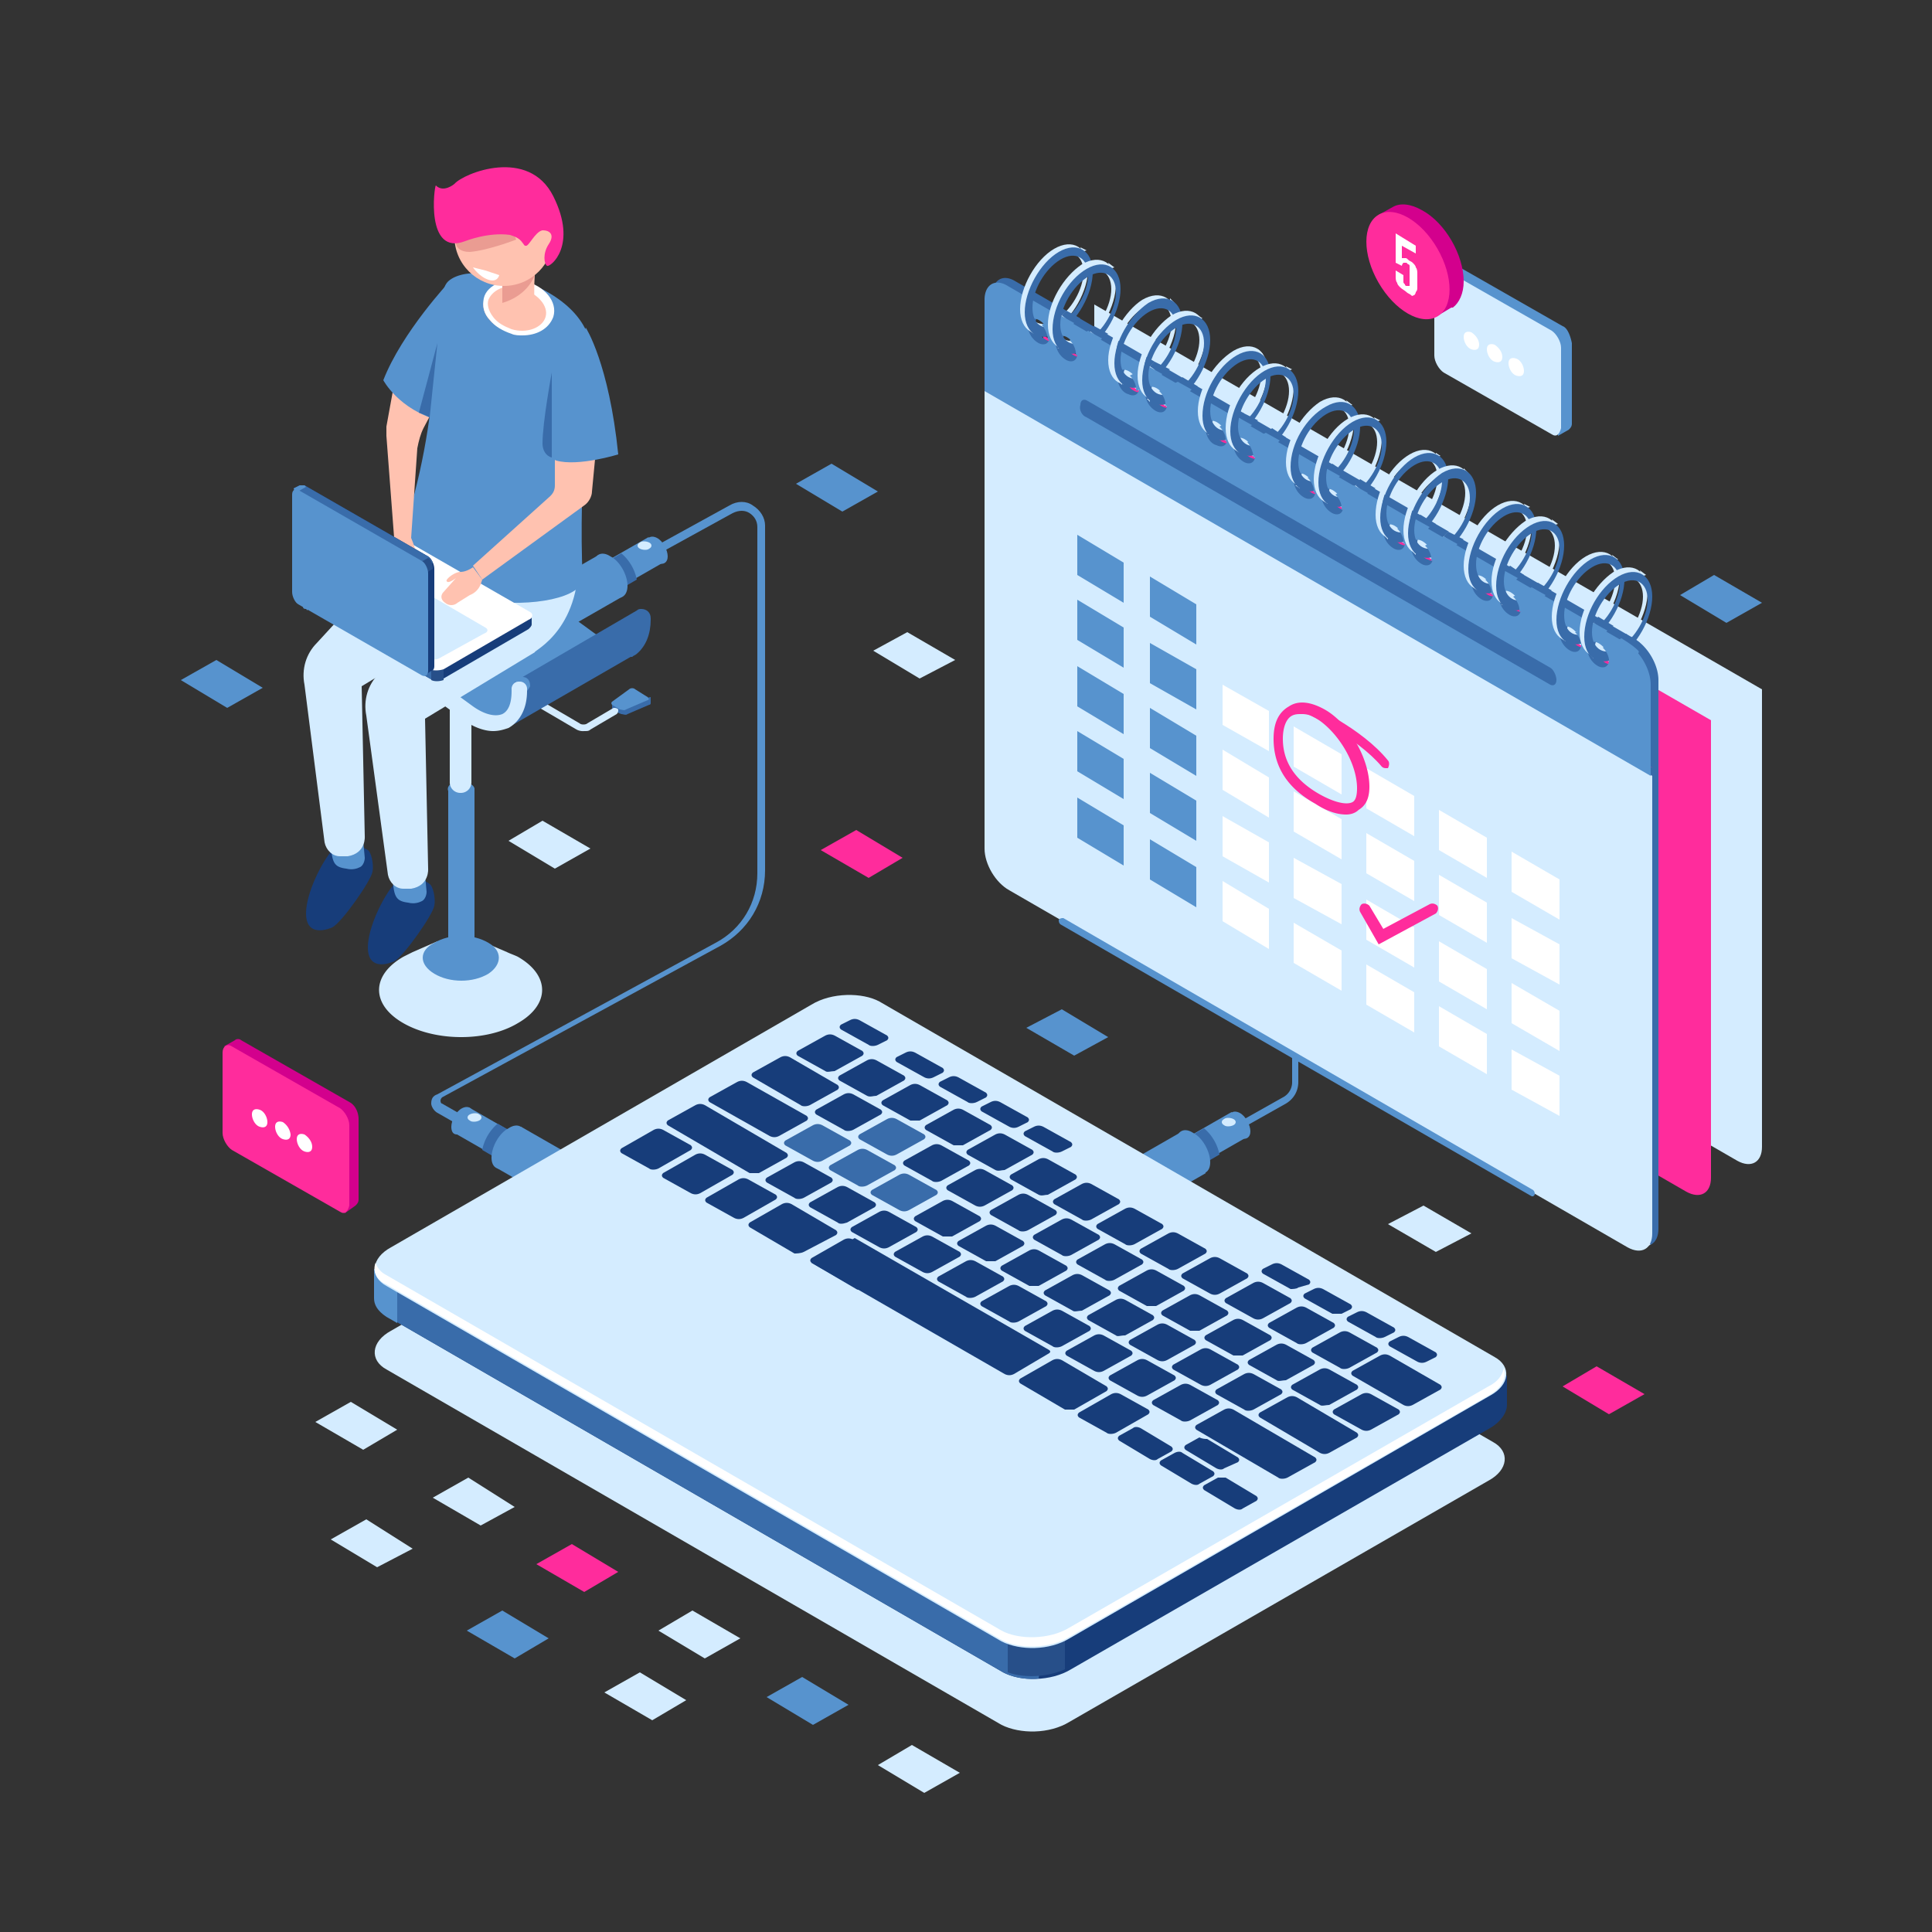 <svg xmlns="http://www.w3.org/2000/svg" xmlns:xlink="http://www.w3.org/1999/xlink" viewBox="0 0 125 125" xmlns:v="https://vecta.io/nano"><rect x="0" y="0" width="125" height="125" fill="#333333" stroke="none"/><style><![CDATA[.Bp{fill:#5793ce}.Bq{fill:#d4ecff}.Br{fill:#396caa}.Bs{fill:#fff}.Bt{fill:#173d7a}.Bu{fill:#ff2c9c}.Bv{fill:#ffc2b0}.Bw{fill:#e2e2e2}.Bx{fill:#274f89}]]></style><path d="M114 44.6v29.6c0 1-.7 1.4-1.6.9L72.4 52c-.9-.5-1.6-1.7-1.6-2.7V19.7L114 44.6z" class="Bq"/><g class="Bp"><path d="M79.9 73.2c-.1 0-.2 0-.2-.1-.1-.1 0-.3.1-.3L83 71a1.1 1.1 0 0 0 .6-1v-2.4c0-.1.1-.2.2-.2s.2.1.2.2V70c0 .6-.3 1.1-.8 1.4L80 73.2h-.1z"/><path d="M79.68 71.95l.945 1.648-3.643 2.089-.945-1.648z"/><path d="M80.9 73.2c0-.4-.3-1-.7-1.2s-.7 0-.7.4.3 1 .7 1.2.7 0 .7-.4zm-4.432.015l1.542 2.689-5.639 3.233-1.542-2.689z"/></g><path d="M76.7 73.7l1.2-.7a2.99 2.99 0 0 1 1 1.7l-1.2.7a2.99 2.99 0 0 1-1-1.7z" class="Br"/><path d="M78.3 75.2c0-.7-.5-1.6-1.1-1.9-.6-.4-1.1-.1-1.1.6s.5 1.6 1.1 1.9 1.1.1 1.1-.6z" class="Bp"/><path d="M79.8 72.8c.2-.1.2-.3 0-.4s-.5-.1-.6 0c-.2.1-.2.3 0 .4.1.1.4.1.6 0z" class="Bq"/><g class="Bp"><path d="M31.2 73.6h-.1L28.3 72c-.2-.1-.4-.4-.4-.6 0-.3.1-.5.4-.6l18-9.8c1.7-.9 2.7-2.6 2.7-4.5V34.1c0-.4-.2-.7-.5-.9s-.7-.2-1.1 0l-6 3.3c-.1.1-.3 0-.3-.1-.1-.2-.1-.4.1-.4l6-3.3c.5-.3 1.1-.3 1.5 0 .5.3.8.8.8 1.3v22.3c0 2.1-1.1 3.9-2.9 4.9l-18 9.8c-.1.1-.1.2-.1.2s0 .2.1.2l2.8 1.6c.1.1.2.2.1.3-.1.3-.2.3-.3.3z"/><path d="M41.961 34.75l.945 1.648-3.643 2.089-.945-1.648z"/><path d="M43.2 36c0-.4-.3-1-.7-1.2s-.7 0-.7.4.3 1 .7 1.2.7 0 .7-.4zm-4.502-.072l1.542 2.689-5.639 3.233-1.542-2.689z"/></g><path d="M39 36.5l1.2-.7a2.99 2.99 0 0 1 1 1.7l-1.2.7a2.99 2.99 0 0 1-1-1.7z" class="Br"/><path d="M40.6 37.9c0-.7-.5-1.6-1.1-1.9-.6-.4-1.1-.1-1.1.6s.5 1.6 1.1 1.9c.6.4 1.1.1 1.1-.6z" class="Bp"/><path d="M42 35.5c.2-.1.2-.3 0-.4s-.5-.1-.6 0c-.2.1-.2.3 0 .4s.5.1.6 0z" class="Bq"/><g class="Bp"><path d="M34.003 73.751l-.945 1.648-3.643-2.089.945-1.648z"/><path d="M29.2 72.9c0-.4.3-1 .7-1.2s.7 0 .7.4-.3 1-.7 1.2-.7.1-.7-.4zm10.138 3.225l-1.542 2.689-5.639-3.233 1.542-2.689z"/></g><path d="M33.4 73.4l-1.2-.7a2.99 2.99 0 0 0-1 1.7l1.2.7c.5-.3.9-1 1-1.7z" class="Br"/><path d="M31.8 74.9c0-.7.5-1.6 1.1-1.9.6-.4 1.1-.1 1.1.6s-.5 1.6-1.1 1.9-1.1.1-1.1-.6z" class="Bp"/><path d="M30.4 72.5c-.2-.1-.2-.3 0-.4s.5-.1.6 0c.2.1.2.3 0 .4s-.5.1-.6 0zm34.4 39.1L25 88.6c-1.1-.6-1-1.8.3-2.5l27.1-15.6c1.3-.8 3.3-.8 4.4-.2l39.8 23c1.1.6 1 1.8-.3 2.5l-27.1 15.6c-1.3.8-3.2.8-4.4.2z" class="Bq"/><path d="M97.4 89l-5.4-.8L56.8 68c-1.1-.6-3.1-.6-4.4.2L27.6 82.5l-3.3-.4V84h0c0 .4.2.8.8 1.2l39.8 23c1.1.6 3.1.6 4.4-.2l27.1-15.6c.7-.4 1.1-1 1.1-1.5h0V89z" class="Bt"/><path d="M71 76.1l-2.5-1.4H41.1l-13.5 7.8-3.3-.4V84h0c0 .4.2.8.8 1.2l39.8 23a4.14 4.14 0 0 0 2.3.4L71 76.1z" class="Br"/><path d="M25.7 82.3l-1.5-.2V84h0c0 .4.2.8.8 1.2l.7.4v-3.3z" class="Bp"/><path d="M65.2 108.2c1.1.4 2.6.3 3.7-.2v-4.2h-3.7v4.4z" class="Bx"/><path d="M64.8 106.2L25 83.2c-1.1-.6-1-1.8.3-2.5L52.5 65c1.3-.8 3.3-.8 4.4-.2l39.8 23c1.1.6 1 1.8-.3 2.5L69.2 106c-1.3.8-3.2.8-4.4.2z" class="Bq"/><path d="M96.3 89.7l-27.1 15.6c-1.3.8-3.3.8-4.4.2L25 82.5c-.4-.2-.6-.5-.7-.8-.2.5 0 1.1.7 1.4l39.8 23c1.1.6 3.1.6 4.4-.2l27.1-15.6c.9-.5 1.2-1.2 1-1.8-.1.5-.4.9-1 1.2z" class="Bs"/><g class="Bt"><use xlink:href="#C"/><use xlink:href="#D"/><use xlink:href="#D" x="2.8" y="1.6"/><use xlink:href="#E"/><path d="M54.2 79.1l-1.8-1c-.1-.1-.1-.2 0-.3l1.8-1c.2-.1.4-.1.6 0l1.8 1c.1.1.1.2 0 .3l-1.8 1c-.3.1-.5.1-.6 0z"/><use xlink:href="#F"/><use xlink:href="#F" x="2.8" y="1.6"/><use xlink:href="#E" x="11.1" y="6.4"/><use xlink:href="#E" x="13.9" y="8"/><use xlink:href="#E" x="16.7" y="9.6"/><use xlink:href="#F" x="13.9" y="8"/><use xlink:href="#F" x="16.7" y="9.6"/><use xlink:href="#E" x="25" y="14.4"/></g><g class="Br"><use xlink:href="#E" x="4.1" y="-0.8"/><use xlink:href="#F" x="-4.3" y="-5.6"/></g><path d="M49.8 73.5l-3.9-2.2c-.1-.1-.1-.2 0-.3l1.8-1c.2-.1.4-.1.6 0l3.9 2.2c.1.1.1.2 0 .3l-1.8 1c-.2.1-.4.1-.6 0zm2-2l-3.1-1.8c-.1-.1-.1-.2 0-.3l1.8-1c.2-.1.4-.1.6 0l3.1 1.8c.1.1.1.2 0 .3l-1.8 1c-.2.1-.5.1-.6 0z" class="Bt"/><use xlink:href="#F" x="1.3" y="-2.4" class="Br"/><g class="Bt"><path d="M61 80l-1.8-1c-.1-.1-.1-.2 0-.3l1.8-1c.2-.1.4-.1.6 0l1.8 1c.1.1.1.2 0 .3l-1.8 1H61z"/><use xlink:href="#G"/><use xlink:href="#G" x="2.8" y="1.6"/><use xlink:href="#H"/><path d="M72.2 86.4l-1.8-1c-.1-.1-.1-.2 0-.3l1.8-1c.2-.1.4-.1.6 0l1.8 1c.1.1.1.2 0 .3l-1.8 1c-.3 0-.5.1-.6 0z"/><use xlink:href="#F" x="18" y="7.3"/><use xlink:href="#F" x="20.8" y="8.9"/><use xlink:href="#E" x="29.1" y="13.7"/><path d="M85.4 94l-3.9-2.3c-.1-.1-.1-.2 0-.3l1.8-1c.2-.1.4-.1.6 0l3.9 2.3c.1.1.1.2 0 .3L86 94c-.2.1-.4.1-.6 0zm5.4-3.1L87.5 89c-.1-.1-.1-.2 0-.3l1.8-1c.2-.1.4-.1.6 0l3.3 1.9c.1.1.1.2 0 .3l-1.8 1c-.2.1-.4.1-.6 0z"/><use xlink:href="#F" x="6.2" y="-2.7"/><use xlink:href="#E" x="8.9" y="-1.1"/></g><use xlink:href="#F" x="0.5" y="-6" class="Br"/><g class="Bt"><use xlink:href="#E" x="3.2" y="-4.4"/><use xlink:href="#E" x="14.5" y="2.1"/><use xlink:href="#E" x="17.3" y="3.7"/><use xlink:href="#E" x="20.1" y="5.3"/><use xlink:href="#G" x="10.4" y="2.9"/><path d="M77 86.1l-1.8-1c-.1-.1-.1-.2 0-.3l1.8-1c.2-.1.4-.1.6 0l1.8 1c.1.1.1.2 0 .3l-1.8 1H77z"/><use xlink:href="#G" x="16" y="6.1"/><use xlink:href="#H" x="13.2" y="4.5"/><use xlink:href="#H" x="16" y="6.1"/><use xlink:href="#F" x="31.2" y="11.8"/><use xlink:href="#G" x="-2.1" y="-7.5"/><use xlink:href="#G" x="-4.9" y="-9.1"/><use xlink:href="#I"/><use xlink:href="#H" x="-16" y="-15.5"/><use xlink:href="#J"/><use xlink:href="#K"/><use xlink:href="#J" x="6.4" y="3.7"/><use xlink:href="#K" x="5.5" y="3.2"/><use xlink:href="#J" x="11.9" y="6.9"/><path d="M83.5 83.4l-1.8-1c-.1-.1-.1-.2 0-.3l.6-.3c.2-.1.4-.1.6 0l1.8 1c.1.1.1.2 0 .3l-.7.2c-.1.1-.4.1-.5.1zm2.7 1.6l-1.8-1c-.1-.1-.1-.2 0-.3l.6-.3c.2-.1.4-.1.6 0l1.8 1c.1.1.1.2 0 .3l-.6.3h-.6z"/><use xlink:href="#J" x="32.8" y="18.9"/><use xlink:href="#K" x="31.9" y="18.4"/><use xlink:href="#I" x="8.3" y="4.8"/><use xlink:href="#I" x="11.1" y="6.4"/><use xlink:href="#E" x="18.6" y="1.4"/><use xlink:href="#E" x="21.4" y="3"/><use xlink:href="#E" x="24.2" y="4.6"/><use xlink:href="#F" x="21.4" y="3"/><use xlink:href="#F" x="24.2" y="4.6"/><use xlink:href="#E" x="32.5" y="9.4"/><use xlink:href="#E" x="35.3" y="11"/><path d="M48.5 75.9l-5.3-3.1c-.1-.1-.1-.2 0-.3l1.8-1c.2-.1.4-.1.6 0l5.3 3.1c.1.1.1.2 0 .3l-1.8 1h-.6zm34.2 19.7l-5.3-3.1c-.1-.1-.1-.2 0-.3l1.8-1c.2-.1.4-.1.6 0l5.3 3.1c.1.1.1.2 0 .3l-1.8 1c-.2.1-.5.1-.6 0z"/><use xlink:href="#C" x="29.6" y="17.1"/><path d="M51.4 81.1l-2.9-1.7c-.1-.1-.1-.2 0-.3l2.1-1.2c.2-.1.4-.1.6 0l2.9 1.7c.1.1.1.2 0 .3L52 81c-.2.1-.5.1-.6.1zm17.5 10.1L66 89.5c-.1-.1-.1-.2 0-.3l2.1-1.2c.2-.1.4-.1.6 0l2.9 1.7c.1.1.1.2 0 .3l-2.1 1.2h-.6zm-13.5-7.8l-2.9-1.7c-.1-.1-.1-.2 0-.3l2.1-1.2c.2-.1.4-.1.6 0l2.9 1.7c.1.1.1.2 0 .3L56 83.3c-.2.1-.5.2-.6.1z"/><path d="M55.3 80.1l12.5 7.2c.2.1.2.2 0 .3l-2.2 1.3c-.2.1-.4.1-.6 0l-12.5-7.2 2.8-1.6zm24 15.5l2 1.2c.1.1.1.2 0 .3l-.9.5c-.1.1-.3.1-.5 0l-2-1.2c-.1-.1-.1-.2 0-.3l.9-.5h.5zM76.5 94l2 1.2c.1.1.1.2 0 .3l-.9.5c-.1.1-.3.1-.5 0l-2-1.2c-.1-.1-.1-.2 0-.3l.9-.5c.2-.1.4-.1.5 0zm-2.7-1.6l2 1.2c.1.1.1.2 0 .3l-.9.5c-.1.1-.3.1-.5 0l-2-1.2c-.1-.1-.1-.2 0-.3l.9-.5c.1-.1.3-.1.5 0zm4.3.7l2 1.2c.1.1.1.2 0 .3l-.9.4c-.1.1-.3.1-.5 0l-2-1.2c-.1-.1-.1-.2 0-.3l.9-.5c.2.1.4.1.5.1z"/></g><path d="M110.7 46.6v29.6c0 1-.7 1.4-1.6.9L69.1 54c-.9-.5-1.6-1.7-1.6-2.7V21.7l43.2 24.9z" class="Bu"/><g class="Br"><path d="M107.3 49.9v29.6c0 1-.7 1.4-1.6.9l-40-23.1c-.9-.5-1.6-1.7-1.6-2.7V25l43.2 24.9z"/><path d="M64.2 19.1V25l43.1 24.9V44c0-1-.7-2.2-1.6-2.7l-40-23.1c-.8-.5-1.5-.1-1.5.9zm39 22.7c0-.4.3-.6.7-.4a1.36 1.36 0 0 1 .7 1.1c0 .4-.3.6-.7.4a1.36 1.36 0 0 1-.7-1.1zm-1.8-1.1c0-.4.3-.6.7-.4a1.36 1.36 0 0 1 .7 1.1c0 .4-.3.6-.7.4a1.36 1.36 0 0 1-.7-1.1zm-4-2.3c0-.4.3-.6.7-.4a1.36 1.36 0 0 1 .7 1.1c0 .4-.3.6-.7.4-.4-.1-.7-.6-.7-1.1zm-1.8-1c0-.4.3-.6.7-.4a1.36 1.36 0 0 1 .7 1.1c0 .4-.3.6-.7.4a1.36 1.36 0 0 1-.7-1.1zm-3.9-2.3c0-.4.3-.6.7-.4a1.36 1.36 0 0 1 .7 1.1c0 .4-.3.6-.7.4-.4-.1-.7-.6-.7-1.1zm-1.8-1c0-.4.3-.6.7-.4a1.36 1.36 0 0 1 .7 1.1c0 .4-.3.6-.7.4a1.36 1.36 0 0 1-.7-1.1zM86 31.8c0-.4.3-.6.7-.4a1.36 1.36 0 0 1 .7 1.1c0 .4-.3.6-.7.4a1.36 1.36 0 0 1-.7-1.1zm-1.8-1c0-.4.3-.6.7-.4a1.36 1.36 0 0 1 .7 1.1c0 .4-.3.6-.7.4a1.36 1.36 0 0 1-.7-1.1zm-4-2.3c0-.4.3-.6.7-.4a1.36 1.36 0 0 1 .7 1.1c0 .4-.3.6-.7.4a1.36 1.36 0 0 1-.7-1.1zm-1.8-1c0-.4.3-.6.7-.4a1.36 1.36 0 0 1 .7 1.1c0 .4-.3.6-.7.4a1.36 1.36 0 0 1-.7-1.1zm-3.9-2.3c0-.4.3-.6.7-.4a1.36 1.36 0 0 1 .7 1.1c0 .4-.3.6-.7.4a1.36 1.36 0 0 1-.7-1.1zm-1.8-1c0-.4.3-.6.7-.4a1.36 1.36 0 0 1 .7 1.1c0 .4-.3.6-.7.4a1.36 1.36 0 0 1-.7-1.1zm-3.9-2.3c0-.4.3-.6.7-.4a1.36 1.36 0 0 1 .7 1.1c0 .4-.3.6-.7.4a1.36 1.36 0 0 1-.7-1.1zm-1.8-1c0-.4.3-.6.7-.4a1.36 1.36 0 0 1 .7 1.1c0 .4-.3.6-.7.4a1.36 1.36 0 0 1-.7-1.1z"/></g><path d="M70.7 26.8l30 17.3c.2.1.4 0 .4-.3h0c0-.3-.2-.7-.4-.8l-30-17.3c-.2-.1-.4 0-.4.3h0c0 .3.2.6.4.8z" fill="#e83b1f"/><g class="Bp"><use xlink:href="#L"/><path d="M74.8 39.6l3.1 1.8v-2.6L74.8 37zm-4.7 1.6l3.1 1.8v-2.7l-3.1-1.7z"/><use xlink:href="#L" x="4.7" y="7"/></g><g class="Bw"><path d="M79.5 46.6l3.1 1.8v-2.6L79.5 44z"/><use xlink:href="#L" x="14.1" y="12.4"/><use xlink:href="#L" x="18.8" y="15.1"/><use xlink:href="#L" x="23.5" y="17.8"/><use xlink:href="#L" x="28.2" y="20.5"/></g><g class="Bp"><use xlink:href="#L" y="8.5"/><use xlink:href="#L" x="4.7" y="11.2"/></g><g class="Bw"><path d="M79.5 50.8l3.1 1.8V50l-3.1-1.8zm4.7 2.8l3.1 1.7v-2.6L84.2 51zm4.7 2.7L92 58v-2.6l-3.1-1.7z"/><use xlink:href="#L" x="23.5" y="22.1"/><use xlink:href="#L" x="28.2" y="24.8"/></g><g class="Bp"><use xlink:href="#M"/><use xlink:href="#L" x="4.7" y="15.5"/></g><g class="Bw"><use xlink:href="#L" x="9.4" y="18.2"/><path d="M84.2 57.8l3.1 1.8V57l-3.1-1.8z"/><use xlink:href="#L" x="18.8" y="23.6"/><use xlink:href="#L" x="23.5" y="26.3"/><use xlink:href="#L" x="28.2" y="29"/></g><g class="Bp"><use xlink:href="#L" y="17"/><path d="M74.8 56.6l3.1 1.8v-2.6L74.8 54z"/></g><g class="Bw"><use xlink:href="#L" x="9.4" y="22.4"/><use xlink:href="#M" x="14.1" y="12.4"/><use xlink:href="#M" x="18.8" y="15.1"/><use xlink:href="#M" x="23.5" y="17.8"/><use xlink:href="#L" x="28.2" y="33.3"/><path d="M106.4 80.8l.4-.3-.4-.1z"/></g><path d="M106.9 50.2v29.6c0 1-.7 1.4-1.6.9l-40-23.1c-.9-.5-1.6-1.7-1.6-2.7V25.2l43.2 25z" class="Bq"/><g class="Br"><use xlink:href="#N"/><use xlink:href="#O"/><use xlink:href="#O" x="-3.9" y="-2.3"/><use xlink:href="#O" x="-5.7" y="-3.3"/><use xlink:href="#P"/><use xlink:href="#P" x="-1.8" y="-1"/><use xlink:href="#O" x="-15.4" y="-8.9"/><use xlink:href="#Q"/><use xlink:href="#O" x="-21.1" y="-12.2"/><use xlink:href="#Q" x="-5.7" y="-3.3"/><path d="M74.5 25c0 .1-.1.2-.1.3a1.36 1.36 0 0 0 .7 1.1c.1.1.2.1.3.1-.1.2-.3.2-.6.1a1.36 1.36 0 0 1-.7-1.1c0-.3.1-.5.4-.5zm-1.8-1c0 .1-.1.2-.1.3a1.36 1.36 0 0 0 .7 1.1c.1.1.2.1.3.1-.1.2-.3.2-.6.1a1.36 1.36 0 0 1-.7-1.1c0-.4.1-.5.4-.5z"/><use xlink:href="#O" x="-32.6" y="-18.8"/><use xlink:href="#N" x="-36.2" y="-20.9"/></g><path d="M63.7 19.4v5.9l43.1 24.9v-5.9c0-1-.7-2.2-1.6-2.7l-40-23.1c-.8-.5-1.5-.1-1.5.9zm39 22.6c0-.4.3-.6.7-.4a1.36 1.36 0 0 1 .7 1.1c0 .4-.3.6-.7.4a1.36 1.36 0 0 1-.7-1.1zm-1.8-1c0-.4.3-.6.7-.4a1.36 1.36 0 0 1 .7 1.1c0 .4-.3.6-.7.4a1.36 1.36 0 0 1-.7-1.1zM97 38.7c0-.4.3-.6.7-.4a1.36 1.36 0 0 1 .7 1.1c0 .4-.3.6-.7.4a1.36 1.36 0 0 1-.7-1.1zm-1.8-1c0-.4.3-.6.7-.4a1.36 1.36 0 0 1 .7 1.1c0 .4-.3.6-.7.4a1.36 1.36 0 0 1-.7-1.1zm-3.9-2.3c0-.4.3-.6.7-.4a1.36 1.36 0 0 1 .7 1.1c0 .4-.3.6-.7.4a1.36 1.36 0 0 1-.7-1.1zm-1.8-1c0-.4.3-.6.7-.4a1.36 1.36 0 0 1 .7 1.1c0 .4-.3.6-.7.4a1.36 1.36 0 0 1-.7-1.1zm-4-2.3c0-.4.3-.6.7-.4a1.36 1.36 0 0 1 .7 1.1c0 .4-.3.6-.7.4a1.36 1.36 0 0 1-.7-1.1zm-1.8-1c0-.4.3-.6.7-.4a1.36 1.36 0 0 1 .7 1.1c0 .4-.3.6-.7.4a1.36 1.36 0 0 1-.7-1.1zm-3.9-2.3c0-.4.3-.6.7-.4a1.36 1.36 0 0 1 .7 1.1c0 .4-.3.6-.7.4a1.36 1.36 0 0 1-.7-1.1zM78 27.7c0-.4.3-.6.7-.4a1.36 1.36 0 0 1 .7 1.1c0 .4-.3.6-.7.4-.4-.1-.7-.6-.7-1.1zm-3.9-2.2c0-.4.3-.6.7-.4a1.36 1.36 0 0 1 .7 1.1c0 .4-.3.6-.7.4a1.36 1.36 0 0 1-.7-1.1zm-1.8-1.1c0-.4.3-.6.7-.4a1.36 1.36 0 0 1 .7 1.1c0 .4-.3.6-.7.4-.4-.1-.7-.6-.7-1.1zm-4-2.2c0-.4.3-.6.7-.4a1.36 1.36 0 0 1 .7 1.1c0 .4-.3.6-.7.4a1.36 1.36 0 0 1-.7-1.1zm-1.8-1.1c0-.4.3-.6.7-.4a1.36 1.36 0 0 1 .7 1.1c0 .4-.3.6-.7.4a1.36 1.36 0 0 1-.7-1.1z" class="Bp"/><path d="M70.3 27l30 17.3c.2.1.4 0 .4-.3h0c0-.3-.2-.7-.4-.8l-30-17.3c-.2-.1-.4 0-.4.3h0c-.1.3.1.7.4.8z" class="Br"/><g class="Bp"><use xlink:href="#R"/><use xlink:href="#R" x="4.7" y="2.7"/><use xlink:href="#R" y="4.2"/><path d="M74.4 44.2l3 1.7v-2.6l-3-1.7z"/></g><g class="Bs"><path d="M79.1 46.9l3 1.7V46l-3-1.7zm4.6 2.7l3.1 1.8v-2.6L83.7 47z"/><use xlink:href="#L" x="18.3" y="15.4"/><use xlink:href="#L" x="23" y="18.1"/><use xlink:href="#L" x="27.7" y="20.8"/></g><g class="Bp"><use xlink:href="#R" y="8.5"/><use xlink:href="#R" x="4.7" y="11.2"/></g><g class="Bs"><use xlink:href="#R" x="9.4" y="13.9"/><path d="M83.7 53.8l3.1 1.8V53l-3.1-1.8z"/><use xlink:href="#L" x="18.3" y="19.6"/><use xlink:href="#L" x="23" y="22.3"/><use xlink:href="#M" x="27.7" y="12.3"/></g><g class="Bp"><use xlink:href="#R" y="12.7"/><use xlink:href="#R" x="4.7" y="15.4"/></g><g class="Bs"><path d="M79.1 55.4l3 1.7v-2.6l-3-1.7z"/><use xlink:href="#M" x="13.6" y="8.4"/><path d="M88.4 60.8l3.1 1.8V60l-3.1-1.8z"/><use xlink:href="#L" x="23" y="26.6"/><use xlink:href="#L" x="27.7" y="29.3"/></g><g class="Bp"><use xlink:href="#R" y="17"/><use xlink:href="#R" x="4.7" y="19.7"/></g><g class="Bs"><use xlink:href="#R" x="9.4" y="22.4"/><use xlink:href="#L" x="13.6" y="25.4"/><use xlink:href="#L" x="18.3" y="28.1"/><use xlink:href="#L" x="23" y="30.8"/><use xlink:href="#M" x="27.7" y="20.8"/></g><g class="Bq"><use xlink:href="#S"/><path d="M101.3 41.5l-.3-.2.3.1zm3-5.6l.4.3h-.3z"/></g><g class="Br"><use xlink:href="#T"/><path d="M103.1 40.3l.3-.4 1 .6-.6.3z"/></g><use xlink:href="#U" class="Bp"/><g class="Bq"><use xlink:href="#S" x="-5.7" y="-3.3"/><path d="M95.6 38.2l-.3-.2.2.1zm3-5.6l.4.2-.3.1z"/></g><g class="Br"><use xlink:href="#T" x="-5.7" y="-3.3"/><path d="M97.3 37l.4-.4.9.6-.6.3z"/></g><use xlink:href="#U" x="-5.8" y="-3.4" class="Bp"/><g class="Bq"><use xlink:href="#V"/><path d="M97.4 39.2l-.3-.1h.2zm3-5.6l.4.3-.3.1z"/></g><g class="Br"><use xlink:href="#W"/><path d="M99.1 38l.4-.3.9.5-.6.3z"/></g><use xlink:href="#U" x="-4" y="-2.3" class="Bp"/><g class="Bq"><use xlink:href="#X"/><path d="M89.8 34.9l-.2-.2.2.1zm3.1-5.6l.3.2-.3.1z"/></g><g class="Br"><path d="M89.3 33.5c0 1.4 1 2 2.2 1.3s2.2-2.5 2.2-3.9-1-2-2.2-1.3-2.2 2.5-2.2 3.9zm.4-.3c0-1.1.8-2.5 1.8-3.1s1.8-.1 1.8 1-.8 2.5-1.8 3.1-1.8.1-1.8-1z"/><path d="M91.6 33.7l.3-.4 1 .6-.6.3z"/></g><use xlink:href="#U" x="-11.5" y="-6.7" class="Bp"/><g class="Bq"><path d="M90.8 34.3c0 1.4 1 2 2.2 1.3s2.2-2.5 2.2-3.9-1-2-2.2-1.3-2.2 2.5-2.2 3.9zm.4-.3c0-1.1.8-2.5 1.8-3.1s1.8-.1 1.8 1S94 34.4 93 35s-1.8.2-1.8-1z"/><path d="M91.6 35.9l-.2-.2.2.1zm3.1-5.6l.3.3h-.3z"/></g><g class="Br"><use xlink:href="#Y"/><path d="M93.4 34.7l.3-.3 1 .5-.6.3z"/></g><use xlink:href="#U" x="-9.7" y="-5.6" class="Bp"/><g class="Bq"><use xlink:href="#Z"/><path d="M84.1 31.6l-.3-.2h.3zm3-5.7l.4.3-.3.1z"/></g><g class="Br"><path d="M83.5 30.2c0 1.4 1 2 2.2 1.3C87 30.8 88 29 88 27.6s-1-2-2.2-1.3c-1.3.7-2.3 2.4-2.3 3.9zm.5-.3c0-1.1.8-2.5 1.8-3.1s1.8-.1 1.8 1-.8 2.5-1.8 3.1-1.8.1-1.8-1z"/><path d="M85.9 30.4l.3-.4.9.6-.6.3z"/></g><use xlink:href="#U" x="-17.3" y="-10" class="Bp"/><g class="Bq"><path d="M85 31c0 1.4 1 2 2.2 1.3s2.2-2.5 2.2-3.9-1-2-2.2-1.3S85 29.6 85 31zm.5-.3c0-1.1.8-2.5 1.8-3.1s1.8-.1 1.8 1-.8 2.5-1.8 3.1-1.8.1-1.8-1z"/><path d="M85.9 32.6l-.3-.2.3.1zm3-5.6l.4.2-.3.1z"/></g><g class="Br"><use xlink:href="#T" x="-15.4" y="-8.9"/><path d="M87.7 31.4l.3-.4 1 .6-.7.3z"/></g><use xlink:href="#U" x="-15.5" y="-8.9" class="Bp"/><g class="Bq"><path d="M77.5 26.6c0 1.4 1 2 2.2 1.3C81 27.2 82 25.5 82 24c0-1.4-1-2-2.2-1.3-1.3.8-2.3 2.5-2.3 3.9zm.5-.3c0-1.1.8-2.5 1.8-3.1s1.8-.1 1.8 1-.8 2.5-1.8 3.1-1.8.2-1.8-1z"/><path d="M78.4 28.2l-.3-.1h.2zm3-5.6l.3.3-.2.1z"/></g><g class="Br"><use xlink:href="#W" x="-19" y="-11"/><path d="M80.1 27l.3-.3 1 .5-.6.3z"/></g><use xlink:href="#U" x="-23" y="-13.3" class="Bp"/><g class="Bq"><use xlink:href="#W" x="-17.5" y="-10.2"/><path d="M80.2 29.3l-.3-.2.2.1zm3-5.6l.4.2-.3.1z"/></g><g class="Br"><use xlink:href="#S" x="-20.8" y="-12"/><path d="M81.9 28.1l.4-.4.9.6-.6.3z"/></g><path d="M81.9 28l.9.5-.6.6-1.1.5s0-.5-.4-1l1.2-.6z" class="Bp"/><g class="Bq"><path d="M71.7 23.3c0 1.4 1 2 2.2 1.3s2.2-2.5 2.2-3.9-1-2-2.2-1.3c-1.1.7-2.2 2.5-2.2 3.9zm.5-.3c0-1.1.8-2.5 1.8-3.1s1.8-.1 1.8 1S75 23.4 74 24s-1.8.2-1.8-1z"/><path d="M72.6 24.9l-.2-.2.2.1zm3.1-5.6l.3.3h-.3z"/></g><g class="Br"><use xlink:href="#Y" x="-19" y="-11"/><path d="M74.4 23.7l.3-.3 1 .5-.6.3z"/></g><use xlink:href="#U" x="-28.8" y="-16.6" class="Bp"/><g class="Bq"><path d="M73.6 24.3c0 1.4 1 2 2.2 1.3s2.2-2.5 2.2-3.9-1-2-2.2-1.3c-1.2.8-2.2 2.5-2.2 3.9zm.4-.2c0-1.1.8-2.5 1.8-3.1s1.8-.1 1.8 1-.8 2.5-1.8 3.1-1.8.1-1.8-1z"/><path d="M74.4 26l-.2-.2h.2zm3.1-5.6l.3.2-.3.1z"/></g><g class="Br"><use xlink:href="#X" x="-15.1" y="-8.7"/><path d="M76.2 24.8l.3-.4 1 .6-.6.3z"/></g><use xlink:href="#U" x="-26.9" y="-15.6" class="Bp"/><g class="Bq"><path d="M66 20c0 1.4 1 2 2.2 1.3s2.2-2.5 2.2-3.9-1-2-2.2-1.3S66 18.6 66 20zm.5-.3c0-1.1.8-2.5 1.8-3.1s1.8-.1 1.8 1-.8 2.5-1.8 3.1-1.8.1-1.8-1z"/><path d="M66.9 21.6l-.3-.2.2.1zm3-5.6l.4.2-.3.1z"/></g><g class="Br"><use xlink:href="#T" x="-34.4" y="-19.9"/><path d="M68.7 20.4l.3-.3.9.5-.6.3z"/></g><path d="M68.6 20.4l.9.5-.6.6-1.1.5s0-.5-.4-1l1.2-.6z" class="Bp"/><g class="Bq"><use xlink:href="#Z" x="-15.4" y="-8.9"/><path d="M68.7 22.6l-.3-.1h.3zm3-5.6l.4.3-.3.1z"/></g><g class="Br"><use xlink:href="#W" x="-28.7" y="-16.6"/><path d="M70.5 21.4l.3-.3.9.5-.6.3z"/></g><use xlink:href="#U" x="-32.7" y="-18.9" class="Bp"/><g class="Bq"><use xlink:href="#V" x="5.7" y="3.3"/><path d="M103.1 42.6l-.2-.2h.2zm3-5.7l.4.3-.3.1z"/></g><g class="Br"><use xlink:href="#W" x="5.7" y="3.3"/><path d="M106.9 50.2l.4-.3v-.8l-.4.3zm-2-8.8l.3-.4s.7.4.9.6l-.6.3-.6-.5z"/></g><path d="M104.9 41.3s.7.4 1.1.8c.3.4-1.9.8-1.9.8s.1-.5-.4-1l1.2-.6z" class="Bp"/><path d="M33.5 61.9c-.2-.1-.5-.2-.7-.3h0l-1.4-.6.1.2a9.15 9.15 0 0 0-3.3 0l.1-.3-1.6.7h0l-.6.3c-2.1 1.2-2.1 3.1 0 4.3s5.4 1.2 7.4 0c2.1-1.2 2.1-3.1 0-4.3z" class="Bq"/><g class="Bp"><path d="M31.6 63c-1 .6-2.5.6-3.5 0s-1-1.5 0-2c1-.6 2.5-.6 3.5 0 .9.5.9 1.4 0 2z"/><path d="M29.8 62.4h0c-.5 0-.8-.4-.8-.8V51h1.7v10.6c0 .4-.4.8-.9.8z"/><path d="M30.4 51.4c-.3.2-.9.2-1.2 0s-.3-.5 0-.7a1.28 1.28 0 0 1 1.2 0c.4.2.4.5 0 .7z"/></g><path d="M29.8 51.3h0a.68.68 0 0 1-.7-.7v-9.9h1.4v9.9a.68.68 0 0 1-.7.7z" class="Bq"/><path d="M39.6 45.9v-.4l.5-.1.6-.5c.1-.1.3-.1.4 0l.5.3.5-.1v.4h0s0 .1-.1.1l-1.4.6c-.1.1-.3 0-.4 0l-.5-.2c-.1 0-.1 0-.1-.1h0z" class="Br"/><path d="M39.6 45.4l1.1-.8c.1-.1.3-.1.4 0l.8.5c.1.1.1.2 0 .2l-1.4.6c-.1.1-.3 0-.4 0l-.5-.3c0 0-.1-.1 0-.2z" class="Bp"/><path d="M37.8 47.3c.2 0 .3 0 .4-.1l1.7-1c.1-.1.1-.2.1-.3-.1-.1-.2-.1-.3-.1l-1.7 1c-.1.1-.4.1-.5 0l-2.9-1.7c-.1-.1-.2 0-.3.1s0 .2.1.3l2.9 1.7a.9.9 0 0 0 .5.1z" class="Bq"/><radialGradient id="A" cx="2.996" cy="41.619" r="17.035" gradientUnits="userSpaceOnUse"><stop offset="0" stop-color="#01c8ef"/><stop offset=".089" stop-color="#03bee9"/><stop offset=".239" stop-color="#08a5d7"/><stop offset=".429" stop-color="#107bbb"/><stop offset=".446" stop-color="#1177b8"/><stop offset="1" stop-color="#112564"/></radialGradient><path d="M21.2 43.7l2.8-1.6-1.5-.7-1.4.9z" fill="url(#A)"/><path d="M39 41.3c-.2-.1-.3-.2-.5-.3l-5.9-4.3c-1.1-.8-2.2-1-3-.6h-.1 0l-8.1 4.7.7.2 2.8 1.3 3.9 2.7 3.1 1.6h.1c.7-.6 1.5-1.1 1.9-2 .8-1.3 2.9-1.7 4.1-2.8.1.1.2.2.4.2.3 0 .4-.3.6-.7z" class="Bp"/><path d="M41.5 39.4c-.1 0-.2 0-.3.1h0l-7.9 4.6.3 1.2.3-.1c-.5.7-1.2 1.2-1.8 1.7l.9.1 7.8-4.5h.1c.1-.1.2-.1.3-.2h0 0c.6-.5.9-1.3.9-2.2V40c0-.4-.3-.6-.6-.6z" class="Br"/><path d="M30.7 35.9c.5 0 1 .2 1.6.5-.6-.3-1.1-.5-1.6-.5z" fill="#eaeaea"/><path d="M34.3 44.4h0c0-.4-.2-.6-.5-.6a.47.47 0 0 0-.5.5v.1c0 .7-.2 1.3-.6 1.5-.5.2-1.2.1-1.9-.5l-5.9-4.3c-.9-.7-1.8-.9-2.6-.7l4.9-2.8-5.6 3.3.7.2 2.8 1.3 3.9 2.7 3.1 1.6h.1c.7-.6 1.5-1.1 1.9-2 0 0 .1-.1.2-.3 0 .1 0 0 0 0z" class="Bp"/><path d="M31.9 47.3c-.6 0-1.4-.3-2-.8L24 42.2c-.7-.5-1.4-.7-1.9-.5-.4.2-.6.7-.6 1.5a.47.47 0 0 1-.5.5.47.47 0 0 1-.5-.5c0-1.2.5-2 1.2-2.4.8-.4 1.9-.2 3 .6l5.9 4.3c.7.5 1.4.7 1.9.5.4-.2.6-.7.6-1.5v-.1a.47.47 0 0 1 .5-.5.47.47 0 0 1 .5.5v.1c0 1.2-.5 2-1.2 2.4-.3.1-.6.2-1 .2z" class="Bq"/><path d="M27.3 56.9s-1.1-.6-1.8.3c-.7.8-1.7 2.8-1.7 4.1s1 1.2 1.7.9c.6-.3 2.5-3 2.6-3.6.1-.5-.1-1.3-.3-1.4-.1-.1-.5-.3-.5-.3z" class="Bt"/><path d="M27.5 56.6l.1 1.1c0 .2-.1.5-.3.6s-.5.2-.9.1c-.8-.1-.9-.4-1-1.5 0-1 2.1-.3 2.1-.3z" class="Bp"/><path d="M23.3 54.7s-1.1-.6-1.8.3c-.7.8-1.7 2.8-1.7 4.1s1 1.2 1.7.9c.6-.3 2.5-3 2.6-3.6.1-.5-.1-1.3-.3-1.4s-.5-.3-.5-.3z" class="Bt"/><path d="M23.5 54.4l.1 1.1c0 .2-.1.5-.3.6s-.5.2-.9.1c-.8-.1-.9-.4-1-1.5s2.1-.3 2.1-.3z" class="Bp"/><g class="Bq"><path d="M33.4 33.4c-.3-5.3-5.8.8-5.8.8l-3.7 3.7-3.4 3.7c-.7.7-1 1.7-.8 2.7L21 54.5c.1.5.5.9 1 .9h.5c1.2-.2 1.1-1.3 1.1-1.3l-.2-9.7 7.1-4.3c0 0 3.2-1.4 2.9-6.7z"/><path d="M37.4 35.4c-.3-5.3-5.8.8-5.8.8l-3.7 3.7-3.4 3.7c-.7.7-1 1.7-.8 2.7l1.4 10.3c.1.5.5.9 1 .9h.5c1.2-.2 1.1-1.3 1.1-1.3l-.2-9.7 7.1-4.3c-.1-.1 3.2-1.5 2.8-6.8z"/></g><path d="M34.2 18.3c4.1 1.7 4 4.2 4 4.2s-.8 9-.5 14.9c.1 2.5-13.3 2.7-11.3-4 2.4-7.9 1.5-14.2 2.6-15.2s4.1-.4 5.2.1z" class="Bp"/><path d="M35.5 20.5c-.2.8-1.3 1.3-2.5 1-1.1-.3-1.9-1.2-1.7-2s1.3-1.3 2.5-1c1.2.2 2 1.1 1.7 2z" class="Bv"/><path d="M33.8 21.7c-.2 0-.5 0-.7-.1-.6-.2-1.1-.5-1.4-.9-.4-.4-.5-.9-.4-1.4.2-.9 1.5-1.4 2.7-1.1s2.1 1.3 1.8 2.3h0c-.3.8-1.1 1.2-2 1.2zm-.6-3.2c-.8 0-1.4.4-1.6.9-.1.3 0 .7.3 1.1s.7.6 1.2.8c1 .3 2-.1 2.2-.8s-.5-1.5-1.5-1.8c-.2-.2-.4-.2-.6-.2z" class="Bs"/><path d="M32.5 18.1v1.5c0 .4 1.4.8 1.8.4s.2-.8.3-2.2-2.1.3-2.1.3z" class="Bv"/><path d="M34.6 17.8s-.4 1.3-2.1 1.8v-1.2l2.1-.6z" fill="#ea9c92"/><circle cx="32.6" cy="15.3" r="3.2" class="Bv"/><path d="M33.4 15.5s-1.8.7-3 .8c-1.2 0-.9-1-.9-1l3.6-.5.3.7z" fill="#ea9c92"/><path d="M30.1 15.6s1.5-.6 2.9-.4c.3.1.6.2.8.5.1.1.1.2.2.2.2.1.6-.9 1.1-1 .5 0 .8.3.4.9s-.3 1.3-.1 1.4 2-1.3.4-4.5-5.8-1.5-6.4-.8c0 0-.7.6-1.2.1-.1 0-.7 4.6 1.9 3.6z" class="Bu"/><path d="M35.9 29v2.4c0 .3-.1.5-.3.7l-5 4.5.6.9 6.6-4.8c.3-.2.5-.6.5-.9l.4-4.2-2.8 1.4z" class="Bv"/><path d="M37.9 21.2s1.5 2.3 2.1 8.2c0 0-2.6.8-4 .4-1.5-.4 1.9-8.6 1.9-8.6z" class="Bp"/><path d="M35.7 24.1s-.6 3.2-.6 4.6c0 .4.2.8.6.9h0v-5.5z" class="Br"/><path d="M34.4 39.8l-1.1-.1-7.1-4.1c-.2-.1-.6-.1-.9 0l-5 2.9-.7-.1v.7h0c0 .1 0 .2.2.2l8 4.6c.2.1.6.1.9 0l5.5-3.2c.1-.1.2-.2.2-.3h0v-.6z" class="Bt"/><path d="M29 37.2l-.5-.3H23l-2.7 1.6-.7-.1v.7h0c0 .1 0 .2.2.2l8 4.6c.1.1.3.1.5.1l.7-6.8z" class="Br"/><path d="M19.9 38.5h-.3v.7h0c0 .1 0 .2.2.2l.1.1v-1z" class="Bp"/><path d="M27.9 44c.2.1.5.1.8 0v-1.1h-.8V44z" class="Bx"/><path d="M27.8 43.3l-8-4.6c-.2-.1-.2-.4.1-.5l5.5-3.2c.3-.2.7-.2.9 0l8 4.6c.2.1.2.4-.1.5l-5.5 3.2c-.3.1-.7.1-.9 0z" class="Bs"/><path d="M27.7 42.6L21 38.7c-.2-.1-.2-.3.1-.4l2.9-1.6c.2-.1.5-.1.7 0l6.7 3.9c.2.1.2.3-.1.4l-2.9 1.6c-.2.1-.5.1-.7 0z" class="Bq"/><g class="Bv"><path d="M25.6 34.8l-.1.6c-.1.5-.1 1 0 1.4l.1.5c.1.3.3.5.6.5h0c.2 0 .4-.1.4-.3l.1-1.2s.3.4.4.4-.2-1.2-.5-1.9c-.2-.6-1 0-1 0z"/><path d="M28.3 26l-.9 1.7c-.2.4-.3.8-.4 1.3l-.4 5.8h-1.1l-.5-6.6v-.6l.6-3.3 2.7 1.7z"/></g><path d="M27.5 43.7l-.7-.9-7.1-4.1c-.2-.1-.4-.5-.4-.8v-5.8l-.3-.5.4-.2h0 .3l8 4.6c.2.1.4.5.4.8v6.3c0 .2-.1.3-.2.3h0l-.4.3z" class="Bt"/><path d="M22.6 40.4l-.5-.3-2.8-4.8v-3.2l-.3-.5.4-.2h0 .3l8 4.6a1.38 1.38 0 0 1 .3.4l-5.4 4z" class="Br"/><path d="M19.1 31.9l-.1-.3.4-.2h0 .3l.1.1-.7.4z" class="Bp"/><path d="M27.7 36.1c.2.1.3.4.3.7l-.8.5-.4-.7.9-.5z" class="Bx"/><path d="M27.3 36.3l-8-4.6c-.2-.1-.4 0-.4.3v6.3c0 .3.2.7.4.8l8 4.6c.2.1.4 0 .4-.3v-6.3c0-.3-.2-.7-.4-.8z" class="Bp"/><path d="M31.2 37.5l-.1.3a1.21 1.21 0 0 1-.7.7l-.8.5a.61.61 0 0 1-.8 0c-.3-.2-.3-.5-.1-.7l.8-.9s-.5.4-.6.2c-.1-.1.5-.6.9-.6s.8-.3.8-.3l.6.8z" class="Bv"/><path d="M29.1 18.2s-3.1 3.3-4.3 6.4c0 0 1 1.9 3.6 2.6s.7-9 .7-9z" class="Bp"/><path d="M27.8 27l.5-4.8-1.2 4.5c.3.1.5.2.7.3z" class="Br"/><path d="M31.4 17.5l-.8-.2s.4.6 1 .8.7-.3.7-.3l-.9-.3z" class="Bs"/><path d="M99.2 77.4h-.1L68.6 59.8c-.1-.1-.1-.2-.1-.3.1-.1.2-.1.3-.1L99.2 77c.1.1.1.2.1.3 0 0-.1.1-.1.1z" class="Bp"/><path d="M22.7 90.7l3 1.8-2.2 1.3-3.1-1.8zm7.6 4.9l3 1.9-2.2 1.2-3.1-1.8z" class="Bq"/><path d="M37 99.9l3 1.8-2.2 1.3-3.1-1.8zm18.4-46.2l3 1.8-2.2 1.3-3.1-1.8z" class="Bu"/><path d="M53.8 30l3 1.8-2.3 1.3-3-1.8zM14 42.7l3 1.8-2.3 1.3-3-1.8zm54.7 22.6l3 1.8-2.2 1.2-3.1-1.8z" class="Bp"/><path d="M58.7 40.9l3.1 1.8-2.3 1.2-3-1.8zM35.1 53.1l3.1 1.8-2.3 1.3-3-1.8z" class="Bq"/><path d="M110.9 37.2L114 39l-2.3 1.3-3-1.8z" class="Bp"/><path d="M92.1 78l3.1 1.8-2.3 1.2-3.1-1.8zm-47.3 26.2l3.1 1.8-2.3 1.3-3-1.8z" class="Bq"/><path d="M32.5 104.2l3 1.8-2.2 1.3-3.1-1.8z" class="Bp"/><path d="M41.4 108.2l3 1.8-2.2 1.3-3.1-1.8z" class="Bq"/><path d="M51.9 108.5l3 1.8-2.3 1.3-3-1.8z" class="Bp"/><path d="M59 112.9l3.1 1.8-2.3 1.3-3-1.8z" class="Bq"/><path d="M103.3 88.4l3.1 1.8-2.3 1.3-3-1.8z" class="Bu"/><path d="M23.7 98.3l3 1.9-2.3 1.2-3-1.8z" class="Bq"/><path d="M22.6 71.3l-7-4c-.1-.1-.3-.1-.4 0l-.7.4a4.71 4.71 0 0 0 .5.2V73c0 .4.3.9.6 1.1l6.7 3.8v.6l.7-.5h0c.1-.1.2-.2.2-.4v-5.2c0-.4-.2-.9-.6-1.1z" fill="#d3008d"/><path d="M22 78.4l-7-4c-.3-.2-.6-.7-.6-1.1v-5.2c0-.4.3-.6.6-.4l7 4c.3.2.6.7.6 1.1V78c-.1.4-.3.6-.6.4z" class="Bu"/><g class="Bs"><path d="M17.3 72.6c0 .3-.2.4-.5.3s-.5-.5-.5-.8.2-.4.5-.3.5.5.5.8zm1.5.8c0 .3-.2.4-.5.3s-.5-.5-.5-.8.2-.4.5-.3a1.13 1.13 0 0 1 .5.8z"/><use xlink:href="#a"/></g><path d="M101.1 21.1l-7-4c-.1-.1-.3-.1-.4-.1l-.7.4a4.71 4.71 0 0 0 .5.2v5.1c0 .4.3.9.6 1.1l6.7 3.8v.6l.7-.4h0c.1-.1.2-.2.2-.4v-5.2c-.1-.5-.3-1-.6-1.1z" class="Bp"/><path d="M100.4 28.1l-7-4c-.3-.2-.6-.7-.6-1.1v-5.2c0-.4.3-.6.6-.4l7 4c.3.2.6.7.6 1.1v5.2c-.1.4-.3.6-.6.4z" class="Bq"/><g class="Bs"><use xlink:href="#a" x="75.5" y="-51.9"/><use xlink:href="#a" x="77" y="-51.1"/><path d="M98.6 24c0 .3-.2.4-.5.3s-.5-.5-.5-.8.2-.4.5-.3.5.5.5.8z"/></g><path d="M94.7 18.2c0-1.7-1.2-3.8-2.7-4.6-.7-.4-1.4-.5-1.9-.2h0 0l-.9.5h.4c-.2.3-.3.7-.3 1.2 0 1.7 1.2 3.8 2.7 4.6.4.2.8.3 1.1.4-.1.1-.2.4-.2.4l1-.6h.1 0c.4-.3.7-.9.7-1.7z" fill="#d3008d"/><ellipse transform="matrix(.866 -.5 .5 .866 3.602 47.839)" cx="91.1" cy="17.2" rx="2.2" ry="3.8" class="Bu"/><path d="M91 18.9c-.1-.1-.3-.2-.4-.3s-.2-.2-.2-.3c-.1-.1-.1-.3-.1-.4v-.4l.5.3v.2.2c0 .1 0 .1.1.2 0 .1.1.1.1.1h.1.1v-.1-.1-.1-.2-.2-.2-.2-.2s0-.1-.1-.1L91 17h-.2s-.1.1-.1.2l-.4-.2v-1.9l1.3.8v.5l-.9-.5v.8h.2c.1 0 .1 0 .2.1s.2.1.3.2.2.2.2.3c.1.1.1.3.1.4v.5.4c0 .1 0 .2-.1.3 0 .1-.1.2-.1.2-.1 0-.1.1-.2 0s-.2-.1-.3-.2z" class="Bs"/><g class="Bu"><path d="M89.2 61.1L88 59c-.1-.2 0-.4.1-.5.2-.1.4 0 .5.1l.9 1.5 3-1.6c.2-.1.4 0 .5.1.1.2 0 .4-.1.5l-3.7 2zm-2.1-8.4c-.7 0-1.4-.3-2-.7-1.8-1-2.7-2.4-2.7-4.2 0-1 .3-1.7 1-2.1.6-.4 1.4-.3 2.3.2 1.6.9 2.9 3.2 2.9 5 0 .7-.2 1.2-.7 1.5-.2.2-.5.3-.8.3zm-2.9-6.5c-.2 0-.4 0-.6.1-.4.2-.6.8-.6 1.5 0 1.5.8 2.7 2.4 3.6.9.5 1.7.7 2.1.5.2-.1.3-.4.3-.9 0-1.6-1.2-3.6-2.6-4.5a1.69 1.69 0 0 0-1-.3z"/><path d="M89.7 49.7c-.1 0-.2 0-.3-.1-1.6-1.9-4.8-3.4-4.8-3.4-.2-.1-.2-.3-.2-.4.1-.2.3-.2.4-.2.1.1 3.3 1.5 5 3.6.1.1.1.3 0 .5h-.1z"/></g><defs ><path id="C" d="M42 75.6l-1.8-1c-.1-.1-.1-.2 0-.3l2.1-1.2c.2-.1.4-.1.6 0l1.8 1c.1.1.1.2 0 .3l-2.1 1.2c-.2.1-.5.1-.6 0z"/><path id="D" d="M44.7 77.2l-1.8-1c-.1-.1-.1-.2 0-.3l2.1-1.2c.2-.1.4-.1.6 0l1.8 1c.1.1.1.2 0 .3l-2.1 1.2c-.2.1-.4.1-.6 0z"/><path id="E" d="M51.4 77.5l-1.8-1c-.1-.1-.1-.2 0-.3l1.8-1c.2-.1.4-.1.6 0l1.8 1c.1.1.1.2 0 .3l-1.8 1c-.2.1-.5.1-.6 0z"/><path id="F" d="M56.9 80.7l-1.8-1c-.1-.1-.1-.2 0-.3l1.8-1c.2-.1.4-.1.6 0l1.8 1c.1.1.1.2 0 .3l-1.8 1c-.2.1-.4.1-.6 0z"/><path id="G" d="M63.8 81.6l-1.8-1c-.1-.1-.1-.2 0-.3l1.8-1c.2-.1.4-.1.6 0l1.8 1c.1.1.1.2 0 .3l-1.8 1h-.6z"/><path id="H" d="M69.4 84.8l-1.8-1c-.1-.1-.1-.2 0-.3l1.8-1c.2-.1.4-.1.6 0l1.8 1c.1.1.1.2 0 .3l-1.8 1c-.2 0-.5.1-.6 0z"/><path id="I" d="M56.1 70.9l-1.8-1c-.1-.1-.1-.2 0-.3l1.8-1c.2-.1.4-.1.6 0l1.8 1c.1.1.1.2 0 .3l-1.8 1c-.2 0-.4.1-.6 0z"/><path id="J" d="M56.2 67.6l-1.8-1c-.1-.1-.1-.2 0-.3l.6-.3c.2-.1.4-.1.6 0l1.8 1c.1.1.1.2 0 .3l-.6.3c-.2.1-.5.1-.6 0z"/><path id="K" d="M59.8 69.7l-1.8-1c-.1-.1-.1-.2 0-.3l.6-.3c.2-.1.4-.1.6 0l1.8 1c.1.1.1.2 0 .3l-.6.3c-.2.1-.4.1-.6 0z"/><path id="L" d="M70.1 36.9l3.1 1.8v-2.6l-3.1-1.8z"/><path id="M" d="M70.1 49.7l3.1 1.7v-2.6l-3.1-1.7z"/><path id="N" d="M103.1 41.6c0 .1-.1.2-.1.3a1.36 1.36 0 0 0 .7 1.1c.1.1.2.1.3.1-.1.2-.3.2-.6.1a1.36 1.36 0 0 1-.7-1.1c0-.4.2-.6.4-.5z"/><path id="O" d="M101.3 40.5c0 .1-.1.2-.1.3a1.36 1.36 0 0 0 .7 1.1c.1.1.2.1.3.1-.1.2-.3.2-.6.1a1.36 1.36 0 0 1-.7-1.1c0-.3.2-.5.4-.5z"/><path id="P" d="M91.6 34.9c0 .1-.1.2-.1.3a1.36 1.36 0 0 0 .7 1.1c.1.1.2.1.3.1-.1.2-.3.2-.6.1a1.36 1.36 0 0 1-.7-1.1c.1-.3.2-.5.4-.5z"/><path id="Q" d="M84.1 30.6c0 .1-.1.2-.1.3a1.36 1.36 0 0 0 .7 1.1c.1.1.2.1.3.1-.1.2-.3.2-.6.1a1.36 1.36 0 0 1-.7-1.1c0-.4.2-.5.4-.5z"/><path id="R" d="M69.7 37.2l3 1.8v-2.6l-3-1.8z"/><path id="S" d="M100.4 39.9c0 1.4 1 2 2.2 1.3s2.2-2.5 2.2-3.9-1-2-2.2-1.3-2.2 2.5-2.2 3.9zm.5-.3c0-1.1.8-2.5 1.8-3.1s1.8-.1 1.8 1-.8 2.5-1.8 3.1-1.8.1-1.8-1z"/><path id="T" d="M100.7 40.1c0 1.4 1 2 2.2 1.3s2.2-2.5 2.2-3.9-1-2-2.2-1.3-2.2 2.5-2.2 3.9zm.5-.3c0-1.1.8-2.5 1.8-3.1s1.8-.1 1.8 1-.8 2.5-1.8 3.1-1.8.2-1.8-1z"/><path id="U" d="M103.1 40.3l.9.5-.6.6-1.1.5s.1-.5-.4-1l1.2-.6z"/><path id="V" d="M96.5 37.6c0 1.4 1 2 2.2 1.3s2.2-2.5 2.2-3.9-1-2-2.2-1.3c-1.2.8-2.2 2.5-2.2 3.9zm.5-.2c0-1.1.8-2.5 1.8-3.1s1.8-.1 1.8 1-.8 2.5-1.8 3.1c-1 .5-1.8.1-1.8-1z"/><path id="W" d="M96.8 37.9c0 1.4 1 2 2.2 1.3s2.2-2.5 2.2-3.9-1-2-2.2-1.3-2.2 2.4-2.2 3.9zm.5-.3c0-1.1.8-2.5 1.8-3.1s1.8-.1 1.8 1-.8 2.5-1.8 3.1-1.8.1-1.8-1z"/><path id="X" d="M89 33.3c0 1.4 1 2 2.2 1.3s2.2-2.5 2.2-3.9-1-2-2.2-1.3-2.2 2.4-2.2 3.9zm.4-.3c0-1.1.8-2.5 1.8-3.1s1.8-.1 1.8 1-.8 2.5-1.8 3.1-1.8.1-1.8-1z"/><path id="Y" d="M91.1 34.5c0 1.4 1 2 2.2 1.3s2.2-2.5 2.2-3.9-1-2-2.2-1.3c-1.2.8-2.2 2.5-2.2 3.9zm.4-.2c0-1.1.8-2.5 1.8-3.1s1.8-.1 1.8 1-.8 2.5-1.8 3.1c-1 .5-1.8.1-1.8-1z"/><path id="Z" d="M83.2 29.9c0 1.4 1 2 2.2 1.3s2.2-2.5 2.2-3.9-1-2-2.2-1.3c-1.2.8-2.2 2.5-2.2 3.9zm.5-.2c0-1.1.8-2.5 1.8-3.1s1.8-.1 1.8 1-.8 2.5-1.8 3.1-1.8.1-1.8-1z"/><path id="a" d="M20.2 74.2c0 .3-.2.4-.5.3s-.5-.5-.5-.8.2-.4.5-.3c.3.2.5.5.5.8z"/></defs></svg>